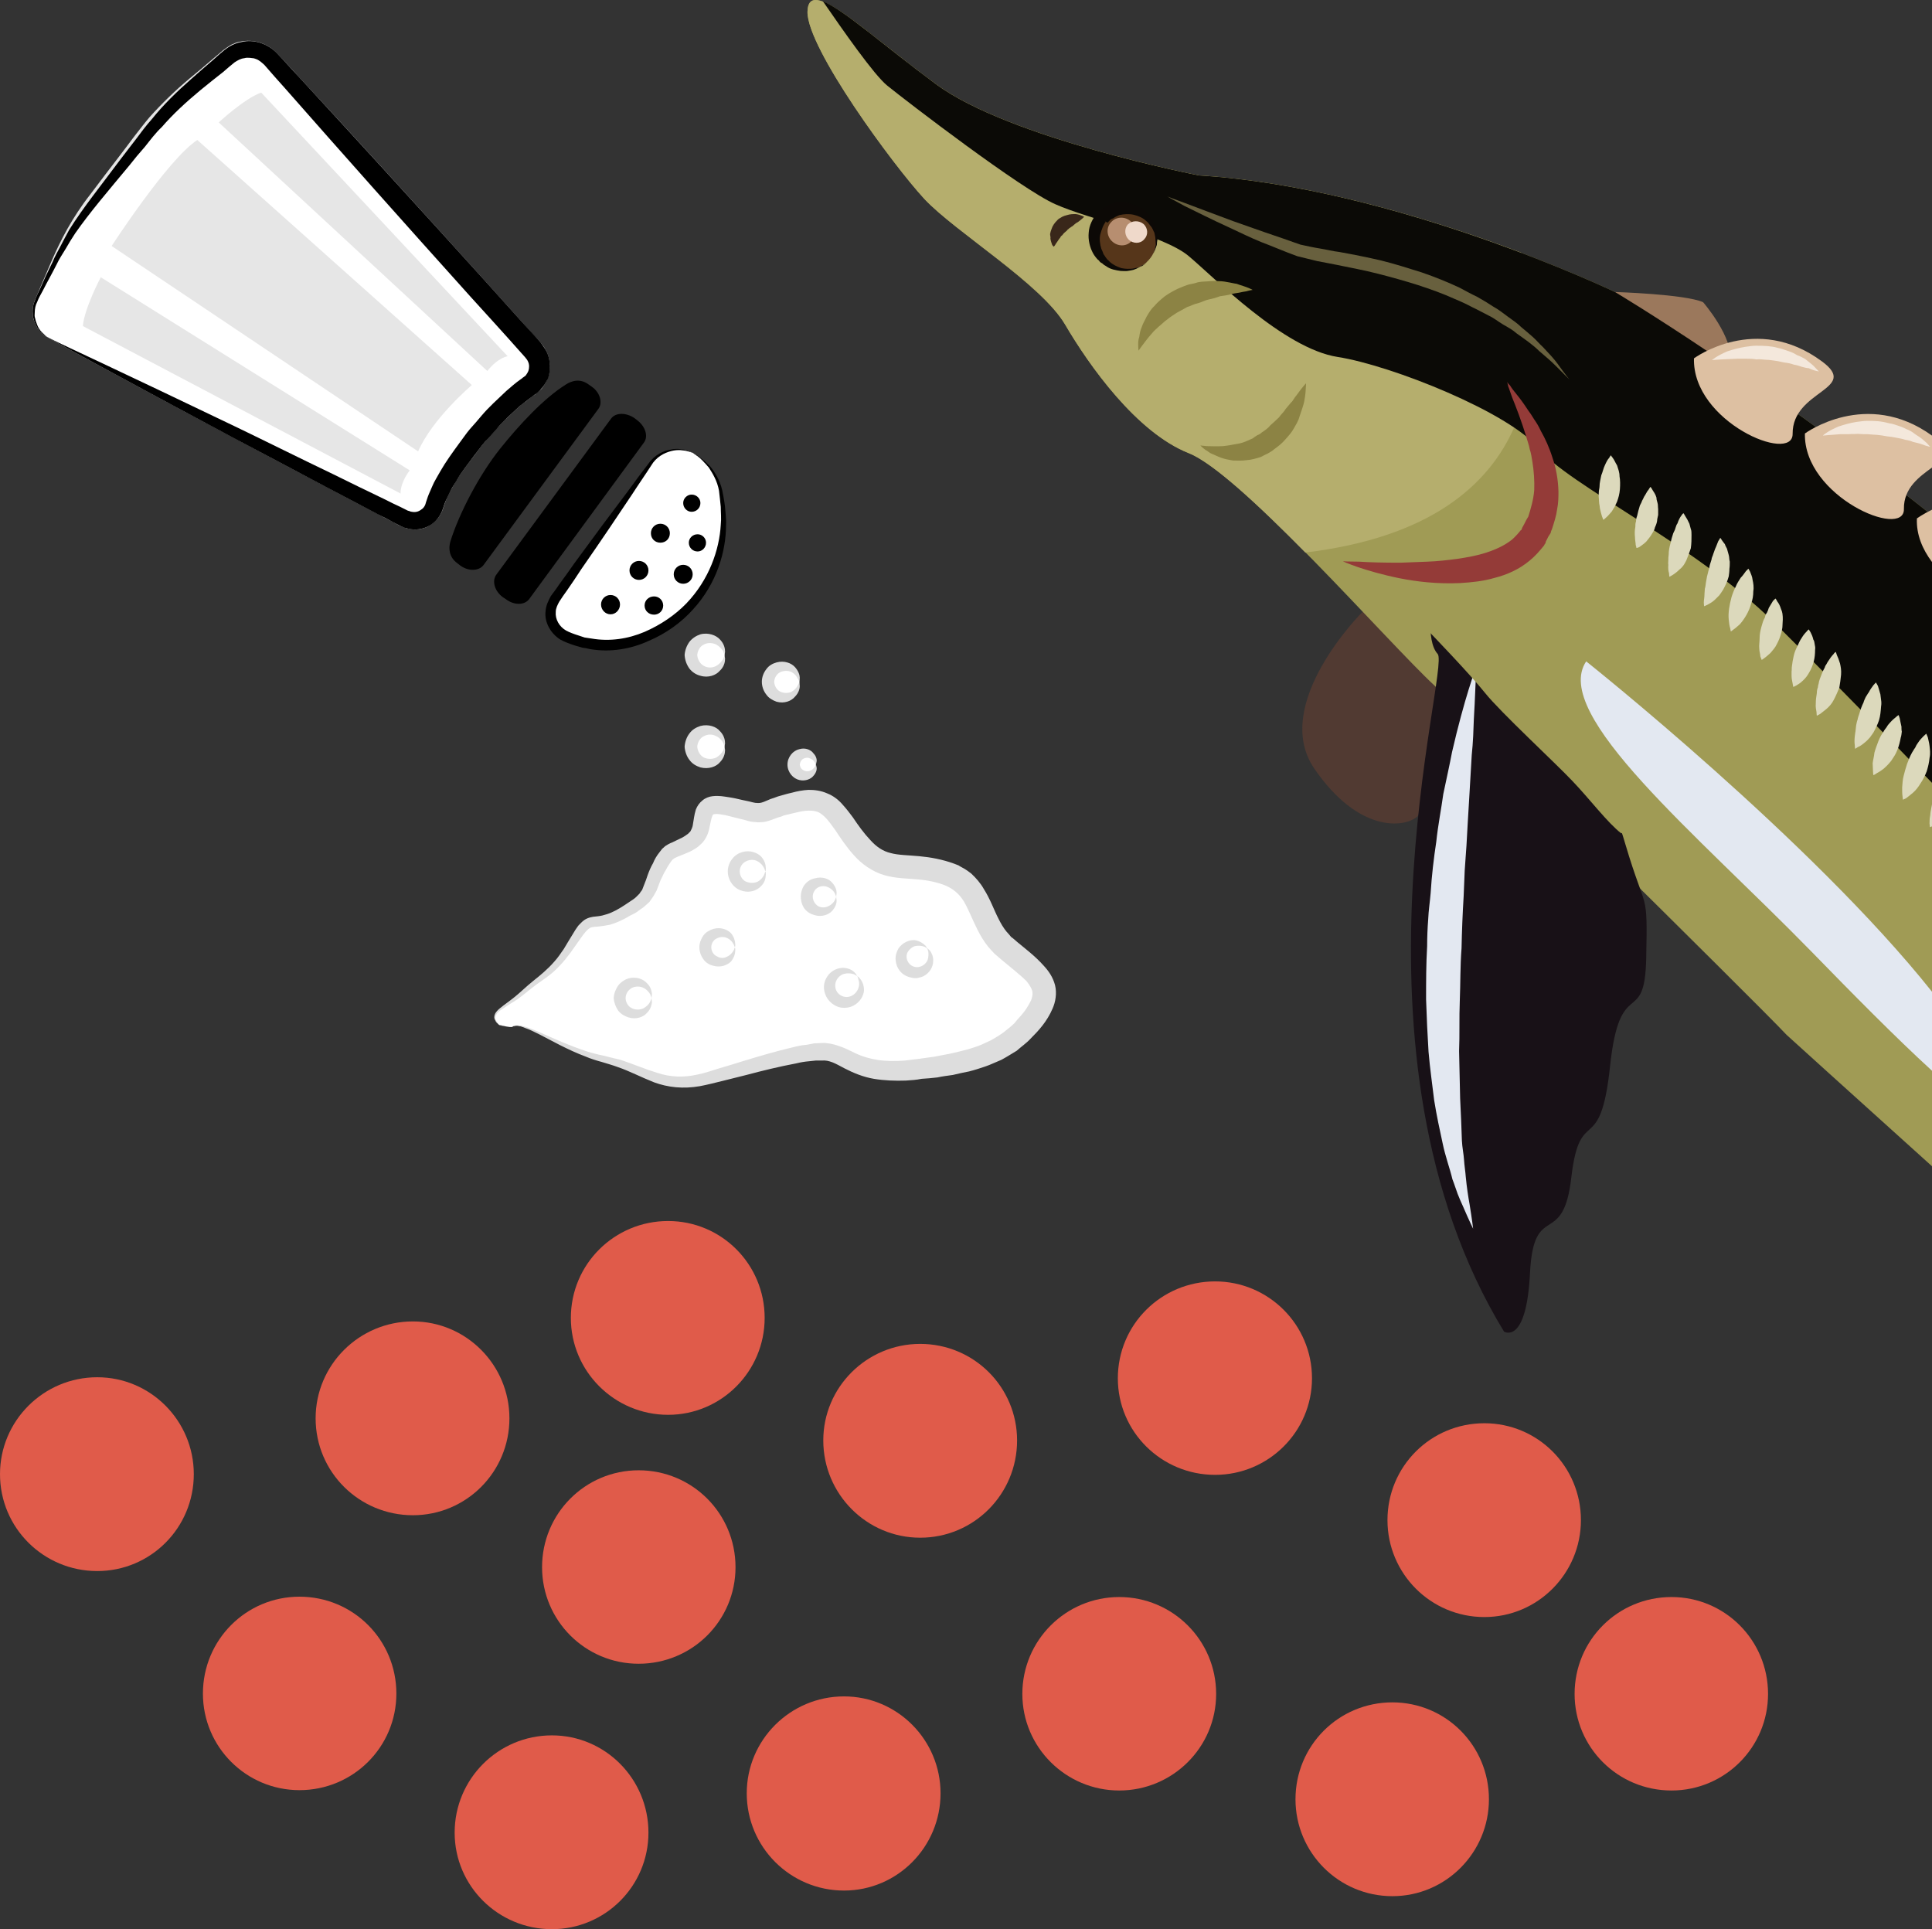<?xml version="1.0" encoding="UTF-8" standalone="no"?>
<!-- Creator: CorelDRAW Home & Student X7 -->

<svg
   xmlns:dc="http://purl.org/dc/elements/1.1/"
   xmlns:cc="http://creativecommons.org/ns#"
   xmlns:rdf="http://www.w3.org/1999/02/22-rdf-syntax-ns#"
   xmlns:svg="http://www.w3.org/2000/svg"
   xmlns="http://www.w3.org/2000/svg"
   xmlns:sodipodi="http://sodipodi.sourceforge.net/DTD/sodipodi-0.dtd"
   xmlns:inkscape="http://www.inkscape.org/namespaces/inkscape"
   xml:space="preserve"
   width="55.03mm"
   height="54.947mm"
   version="1.1"
   style="clip-rule:evenodd;fill-rule:evenodd;image-rendering:optimizeQuality;shape-rendering:geometricPrecision;text-rendering:geometricPrecision"
   viewBox="0 0 5503 5494.697"
   id="svg184"
   sodipodi:docname="3658.svg"
   inkscape:version="0.92.4 (5da689c313, 2019-01-14)"><rect x="0" y="0" width="5503" height="5494.697" fill="#333333" stroke="none"/><sodipodi:namedview
   pagecolor="#ffffff"
   bordercolor="#666666"
   borderopacity="1"
   objecttolerance="10"
   gridtolerance="10"
   guidetolerance="10"
   inkscape:pageopacity="0"
   inkscape:pageshadow="2"
   inkscape:window-width="640"
   inkscape:window-height="480"
   id="namedview186"
   showgrid="false"
   inkscape:zoom="0.2102413"
   inkscape:cx="102.61417"
   inkscape:cy="91.691337"
   inkscape:window-x="0"
   inkscape:window-y="0"
   inkscape:window-maximized="0"
   inkscape:current-layer="svg184" />
 <defs
   id="defs4">
  <style
   type="text/css"
   id="style2">
   <![CDATA[
    .fil3 {fill:black;fill-rule:nonzero}
    .fil9 {fill:#0B0A06;fill-rule:nonzero}
    .fil19 {fill:#0C0906;fill-rule:nonzero}
    .fil11 {fill:#181117;fill-rule:nonzero}
    .fil14 {fill:#39271A;fill-rule:nonzero}
    .fil5 {fill:#513A32;fill-rule:nonzero}
    .fil18 {fill:#56361A;fill-rule:nonzero}
    .fil17 {fill:#68603E;fill-rule:nonzero}
    .fil10 {fill:#8C8344;fill-rule:nonzero}
    .fil12 {fill:#943B38;fill-rule:nonzero}
    .fil8 {fill:#9B785C;fill-rule:nonzero}
    .fil6 {fill:#A09B55;fill-rule:nonzero}
    .fil7 {fill:#B5AE6D;fill-rule:nonzero}
    .fil21 {fill:#B78E70;fill-rule:nonzero}
    .fil16 {fill:#DCD9BC;fill-rule:nonzero}
    .fil15 {fill:#DDC0A2;fill-rule:nonzero}
    .fil2 {fill:#DDDDDD;fill-rule:nonzero}
    .fil0 {fill:#E05B4A;fill-rule:nonzero}
    .fil13 {fill:#E3E8F1;fill-rule:nonzero}
    .fil4 {fill:#E6E6E6;fill-rule:nonzero}
    .fil22 {fill:#EFD9CA;fill-rule:nonzero}
    .fil20 {fill:#F4E8DC;fill-rule:nonzero}
    .fil1 {fill:white;fill-rule:nonzero}
   ]]>
  </style>
 </defs>
 <g
   id="Vrstva_x0020_1"
   transform="translate(-7785,-11781.303)">
  <path
   class="fil0"
   d="m 8914,16605 c 0,152 -123,275 -276,275 -152,0 -275,-123 -275,-275 0,-153 123,-276 275,-276 153,0 276,123 276,276 z"
   id="path7"
   inkscape:connector-curvature="0"
   style="fill:#e05b4a;fill-rule:nonzero" />
  <path
   class="fil0"
   d="m 9632,17001 c 0,152 -123,275 -275,275 -153,0 -277,-123 -277,-275 0,-153 124,-277 277,-277 152,0 275,124 275,277 z"
   id="path9"
   inkscape:connector-curvature="0"
   style="fill:#e05b4a;fill-rule:nonzero" />
  <path
   class="fil0"
   d="m 9880,16245 c 0,152 -123,275 -276,275 -152,0 -275,-123 -275,-275 0,-153 123,-276 275,-276 153,0 276,123 276,276 z"
   id="path11"
   inkscape:connector-curvature="0"
   style="fill:#e05b4a;fill-rule:nonzero" />
  <path
   class="fil0"
   d="m 10464,16889 c 0,153 -123,277 -275,277 -153,0 -277,-124 -277,-277 0,-152 124,-276 277,-276 152,0 275,124 275,276 z"
   id="path13"
   inkscape:connector-curvature="0"
   style="fill:#e05b4a;fill-rule:nonzero" />
  <path
   class="fil0"
   d="m 10682,15884 c 0,153 -123,277 -276,277 -152,0 -276,-124 -276,-277 0,-152 124,-275 276,-275 153,0 276,123 276,275 z"
   id="path15"
   inkscape:connector-curvature="0"
   style="fill:#e05b4a;fill-rule:nonzero" />
  <path
   class="fil0"
   d="m 9963,15535 c 0,152 -123,276 -275,276 -153,0 -277,-124 -277,-276 0,-153 124,-276 277,-276 152,0 275,123 275,276 z"
   id="path17"
   inkscape:connector-curvature="0"
   style="fill:#e05b4a;fill-rule:nonzero" />
  <path
   class="fil0"
   d="m 9236,15821 c 0,153 -123,276 -275,276 -153,0 -277,-123 -277,-276 0,-152 124,-276 277,-276 152,0 275,124 275,276 z"
   id="path19"
   inkscape:connector-curvature="0"
   style="fill:#e05b4a;fill-rule:nonzero" />
  <path
   class="fil0"
   d="m 8337,15980 c 0,153 -123,276 -275,276 -153,0 -277,-123 -277,-276 0,-152 124,-276 277,-276 152,0 275,124 275,276 z"
   id="path21"
   inkscape:connector-curvature="0"
   style="fill:#e05b4a;fill-rule:nonzero" />
  <path
   class="fil0"
   d="m 11249,16606 c 0,152 -124,275 -276,275 -152,0 -276,-123 -276,-275 0,-153 124,-276 276,-276 152,0 276,123 276,276 z"
   id="path23"
   inkscape:connector-curvature="0"
   style="fill:#e05b4a;fill-rule:nonzero" />
  <path
   class="fil0"
   d="m 12026,16906 c 0,152 -123,276 -275,276 -153,0 -276,-124 -276,-276 0,-153 123,-276 276,-276 152,0 275,123 275,276 z"
   id="path25"
   inkscape:connector-curvature="0"
   style="fill:#e05b4a;fill-rule:nonzero" />
  <path
   class="fil0"
   d="m 11522,15707 c 0,152 -124,275 -276,275 -153,0 -277,-123 -277,-275 0,-153 124,-276 277,-276 152,0 276,123 276,276 z"
   id="path27"
   inkscape:connector-curvature="0"
   style="fill:#e05b4a;fill-rule:nonzero" />
  <path
   class="fil0"
   d="m 12288,16111 c 0,152 -123,276 -275,276 -153,0 -276,-124 -276,-276 0,-153 123,-276 276,-276 152,0 275,123 275,276 z"
   id="path29"
   inkscape:connector-curvature="0"
   style="fill:#e05b4a;fill-rule:nonzero" />
  <path
   class="fil0"
   d="m 12821,16606 c 0,152 -123,275 -275,275 -153,0 -276,-123 -276,-275 0,-153 123,-276 276,-276 152,0 275,123 275,276 z"
   id="path31"
   inkscape:connector-curvature="0"
   style="fill:#e05b4a;fill-rule:nonzero" />
  <g
   id="_854817072">
   <path
   class="fil1"
   d="m 9244,14706 c 30,-22 135,62 261,92 127,31 164,91 296,54 133,-36 266,-79 332,-75 66,3 91,69 253,52 162,-19 258,-43 337,-139 77,-96 21,-132 -68,-205 -89,-71 -65,-180 -173,-216 -108,-36 -168,6 -240,-72 -73,-78 -79,-156 -187,-132 -108,24 -78,42 -150,24 -72,-18 -102,-24 -114,6 -12,30 0,66 -48,90 -48,24 -54,12 -84,72 -31,60 -12,78 -102,126 -91,48 -85,-11 -139,79 -54,90 -87,96 -141,144 -54,48 -107,58 -71,94 0,0 33,9 38,6 z"
   id="path33"
   inkscape:connector-curvature="0"
   style="fill:#ffffff;fill-rule:nonzero" />
   <path
   class="fil2"
   d="m 9244,14706 c -1,-1 -1,0 -6,0 -5,0 -13,-1 -28,-4 -1,-1 -3,-1 -4,-2 -1,-1 -2,-2 -3,-3 -3,-2 -6,-6 -8,-11 -3,-4 -3,-10 0,-17 3,-6 8,-11 14,-16 12,-10 27,-20 43,-33 15,-12 32,-29 52,-45 20,-16 41,-33 60,-55 10,-11 18,-23 27,-36 8,-14 17,-28 26,-43 4,-7 9,-15 15,-23 7,-7 14,-16 26,-21 12,-5 22,-5 30,-6 9,-1 17,-3 26,-6 16,-5 32,-14 49,-25 l 12,-8 12,-8 c 8,-5 14,-12 20,-18 2,-4 5,-7 7,-10 l 5,-13 c 4,-10 8,-20 11,-30 4,-11 9,-23 15,-33 4,-10 10,-21 19,-32 l 7,-9 9,-8 c 6,-4 13,-8 19,-10 12,-6 21,-10 31,-15 5,-3 8,-5 12,-8 4,-2 5,-5 9,-8 3,-6 7,-12 8,-23 2,-10 3,-24 8,-40 4,-10 10,-19 19,-26 8,-7 19,-11 29,-12 19,-2 32,1 46,3 14,2 26,5 39,8 l 19,4 c 6,2 13,3 17,4 12,1 14,1 25,-3 l 19,-8 c 6,-2 13,-4 20,-7 14,-4 27,-8 41,-11 14,-4 30,-7 47,-8 17,0 35,2 53,10 18,7 33,19 44,32 11,12 20,24 29,36 16,24 32,46 50,65 17,19 36,32 58,37 21,6 51,6 82,9 32,3 65,9 98,21 l 13,5 c 3,2 8,5 12,7 8,4 16,10 24,16 14,13 27,28 36,44 19,30 29,60 42,85 7,14 14,26 23,37 4,4 9,10 13,15 6,4 10,8 17,14 24,20 51,40 76,68 13,14 26,32 32,55 6,24 1,49 -7,67 -16,37 -39,62 -63,86 -12,13 -27,23 -39,34 -15,9 -29,18 -44,26 -15,6 -31,14 -46,19 -15,5 -30,10 -46,14 -15,3 -30,6 -46,10 -15,2 -30,4 -44,7 -15,2 -30,3 -45,4 -14,3 -29,4 -45,5 -30,1 -61,0 -91,-5 -30,-5 -59,-17 -84,-30 -13,-7 -24,-13 -34,-17 -11,-4 -19,-6 -31,-5 h -17 l -19,2 c -12,1 -24,3 -36,6 -48,9 -97,21 -142,33 -23,6 -45,11 -68,17 -21,5 -43,11 -65,15 -23,4 -46,5 -68,3 -22,-2 -43,-7 -62,-14 -38,-15 -70,-32 -102,-43 -16,-6 -31,-10 -47,-15 -15,-4 -31,-9 -45,-15 -27,-10 -52,-22 -74,-33 -43,-22 -76,-41 -100,-49 -11,-5 -21,-7 -27,-6 -7,1 -9,3 -9,3 0,0 2,-3 8,-4 7,-1 17,0 30,4 24,7 58,24 103,43 22,9 47,19 75,28 14,4 28,8 44,11 15,4 32,8 49,12 33,11 68,26 104,37 36,12 74,14 114,5 20,-4 41,-11 63,-18 21,-6 44,-13 66,-20 46,-14 93,-28 144,-40 12,-3 25,-6 39,-7 l 21,-4 22,-1 c 14,-1 33,3 47,8 15,5 28,11 40,17 23,12 46,19 71,23 25,4 51,4 78,2 13,-2 27,-3 41,-5 14,-2 29,-4 43,-6 14,-3 28,-5 42,-8 14,-3 28,-6 42,-10 14,-3 27,-8 40,-12 13,-5 25,-11 38,-17 12,-7 24,-14 35,-22 11,-9 22,-17 32,-27 8,-11 19,-21 27,-32 9,-12 15,-23 20,-33 4,-11 5,-19 3,-27 -2,-7 -8,-17 -16,-27 -19,-19 -45,-39 -70,-60 -6,-5 -14,-12 -21,-18 -7,-7 -13,-14 -19,-21 -12,-15 -22,-32 -30,-48 -15,-30 -26,-59 -39,-81 -14,-22 -30,-35 -53,-45 -23,-9 -51,-15 -79,-17 -28,-3 -59,-2 -94,-12 -35,-10 -66,-33 -87,-57 -21,-23 -38,-49 -54,-73 -8,-11 -16,-22 -23,-30 -8,-9 -16,-15 -23,-19 -16,-7 -38,-6 -62,0 -13,3 -26,6 -38,9 -5,3 -11,4 -17,6 l -19,7 -6,2 -7,2 c -4,1 -9,2 -14,2 -5,0 -10,1 -14,0 l -12,-1 c -8,-1 -14,-3 -21,-5 l -20,-5 c -12,-3 -24,-6 -36,-9 -11,-2 -23,-4 -30,-3 -3,0 -6,1 -7,5 -3,7 -5,18 -8,32 -2,13 -8,30 -19,43 -6,6 -12,12 -18,16 -6,4 -13,8 -19,11 -11,5 -24,10 -34,14 -9,4 -14,6 -19,13 -5,7 -11,16 -16,26 -6,9 -9,18 -14,27 -4,10 -8,21 -12,31 l -9,16 -11,16 c -9,8 -18,17 -27,22 -5,4 -9,7 -14,10 l -14,7 c -18,11 -37,20 -57,26 -11,2 -21,4 -31,5 -11,1 -19,1 -24,3 -10,4 -21,19 -30,32 -10,14 -20,28 -29,41 -10,13 -20,26 -31,37 -21,23 -45,38 -66,53 -20,15 -37,30 -54,42 -18,11 -33,21 -45,29 -13,8 -20,20 -16,29 2,4 5,7 7,10 1,1 2,3 2,4 1,0 3,0 4,1 15,4 23,5 28,5 5,0 5,-1 6,0 z"
   id="path35"
   inkscape:connector-curvature="0"
   style="fill:#dddddd;fill-rule:nonzero" />
   <path
   class="fil1"
   d="m 9849,13647 c 0,27 -22,48 -48,48 -26,0 -48,-21 -48,-48 0,-26 22,-47 48,-47 26,0 48,21 48,47 z"
   id="path37"
   inkscape:connector-curvature="0"
   style="fill:#ffffff;fill-rule:nonzero" />
   <path
   class="fil2"
   d="m 9849,13647 c 0,0 -1,-1 -1,-2 -1,-3 -2,-5 -3,-9 -4,-6 -11,-14 -20,-19 -11,-5 -24,-6 -35,0 -11,5 -18,17 -19,30 1,13 8,25 19,31 11,6 24,6 35,0 9,-5 16,-13 20,-20 1,-3 2,-6 3,-7 0,-3 1,-4 1,-4 0,0 0,1 0,4 0,2 2,5 1,9 0,8 -3,21 -15,32 -10,12 -32,21 -55,14 -12,-3 -23,-10 -31,-20 -8,-11 -13,-24 -14,-39 1,-14 6,-27 14,-38 8,-10 19,-17 31,-21 23,-6 45,3 55,14 12,12 15,25 15,33 1,4 -1,7 -1,10 0,1 0,2 0,2 z"
   id="path39"
   inkscape:connector-curvature="0"
   style="fill:#dddddd;fill-rule:nonzero" />
   <path
   class="fil1"
   d="m 10062,13723 c 0,25 -20,45 -45,45 -24,0 -44,-20 -44,-45 0,-24 20,-44 44,-44 25,0 45,20 45,44 z"
   id="path41"
   inkscape:connector-curvature="0"
   style="fill:#ffffff;fill-rule:nonzero" />
   <path
   class="fil2"
   d="m 10062,13723 c 0,0 -1,0 -1,-2 -1,-2 -2,-5 -4,-7 -3,-7 -9,-14 -18,-19 -10,-4 -22,-4 -32,1 -10,5 -16,16 -17,27 1,12 7,23 17,28 10,5 22,5 32,1 9,-5 15,-12 18,-18 2,-3 3,-6 4,-8 0,-1 1,-3 1,-3 0,0 0,2 0,4 0,1 1,5 1,8 0,8 -3,20 -14,31 -10,12 -30,20 -52,14 -11,-4 -22,-10 -29,-20 -8,-10 -13,-23 -13,-37 0,-13 5,-26 13,-36 7,-10 18,-16 29,-19 22,-6 42,2 52,13 11,12 14,24 14,31 0,4 -1,7 -1,9 0,2 0,2 0,2 z"
   id="path43"
   inkscape:connector-curvature="0"
   style="fill:#dddddd;fill-rule:nonzero" />
   <path
   class="fil1"
   d="m 9965,14263 c 0,25 -20,45 -45,45 -25,0 -45,-20 -45,-45 0,-25 20,-45 45,-45 25,0 45,20 45,45 z"
   id="path45"
   inkscape:connector-curvature="0"
   style="fill:#ffffff;fill-rule:nonzero" />
   <path
   class="fil2"
   d="m 9965,14263 c 0,0 0,-1 -1,-2 -1,-3 -1,-5 -3,-8 -3,-6 -9,-14 -19,-19 -9,-5 -22,-5 -33,1 -10,5 -17,16 -17,28 0,12 7,24 17,29 11,5 24,5 33,1 10,-5 16,-13 19,-19 2,-4 2,-6 3,-8 1,-2 1,-3 1,-3 0,0 1,1 1,3 0,2 1,5 0,9 0,8 -3,20 -13,30 -11,12 -31,20 -53,14 -11,-3 -21,-9 -29,-19 -8,-10 -13,-23 -13,-37 0,-13 5,-26 13,-36 8,-10 18,-16 29,-19 22,-6 42,2 53,13 10,11 13,23 13,30 1,4 0,7 0,10 0,1 -1,2 -1,2 z"
   id="path47"
   inkscape:connector-curvature="0"
   style="fill:#dddddd;fill-rule:nonzero" />
   <path
   class="fil1"
   d="m 10167,14335 c 0,23 -19,42 -43,42 -23,0 -42,-19 -42,-42 0,-23 19,-41 42,-41 24,0 43,18 43,41 z"
   id="path49"
   inkscape:connector-curvature="0"
   style="fill:#ffffff;fill-rule:nonzero" />
   <path
   class="fil2"
   d="m 10167,14335 c 0,0 -1,0 -1,-2 -1,-2 -2,-4 -3,-7 -3,-6 -9,-13 -18,-17 -9,-5 -21,-5 -30,0 -9,5 -15,15 -15,26 0,11 6,21 15,27 9,5 21,5 30,0 9,-4 15,-11 18,-17 1,-3 2,-5 3,-7 0,-2 1,-3 1,-3 0,0 0,1 0,3 0,2 1,5 1,9 0,7 -3,18 -13,29 -9,10 -29,18 -49,12 -11,-3 -21,-8 -29,-18 -7,-9 -11,-22 -11,-35 0,-12 4,-25 11,-34 8,-10 18,-16 29,-18 20,-6 40,1 49,12 10,11 13,22 13,29 0,4 -1,7 -1,8 0,3 0,3 0,3 z"
   id="path51"
   inkscape:connector-curvature="0"
   style="fill:#dddddd;fill-rule:nonzero" />
   <path
   class="fil1"
   d="m 9849,13908 c 0,26 -22,48 -48,48 -26,0 -48,-22 -48,-48 0,-26 22,-48 48,-48 26,0 48,22 48,48 z"
   id="path53"
   inkscape:connector-curvature="0"
   style="fill:#ffffff;fill-rule:nonzero" />
   <path
   class="fil2"
   d="m 9849,13908 c 0,0 -1,-1 -1,-3 -1,-2 -2,-5 -3,-8 -4,-7 -11,-15 -20,-19 -11,-6 -24,-6 -35,0 -11,5 -18,17 -19,30 1,13 8,25 19,31 11,5 24,5 35,0 9,-5 16,-13 20,-20 1,-3 2,-6 3,-8 0,-2 1,-3 1,-3 0,0 0,1 0,3 0,2 2,5 1,9 0,8 -3,21 -15,33 -10,12 -32,20 -55,14 -12,-4 -23,-10 -31,-21 -8,-10 -13,-24 -14,-38 1,-14 6,-28 14,-38 8,-11 19,-17 31,-21 23,-6 45,2 55,14 12,12 15,25 15,33 1,4 -1,7 -1,9 0,2 0,3 0,3 z"
   id="path55"
   inkscape:connector-curvature="0"
   style="fill:#dddddd;fill-rule:nonzero" />
   <path
   class="fil1"
   d="m 10109,13959 c 0,17 -14,31 -32,31 -17,0 -31,-14 -31,-31 0,-18 14,-32 31,-32 18,0 32,14 32,32 z"
   id="path57"
   inkscape:connector-curvature="0"
   style="fill:#ffffff;fill-rule:nonzero" />
   <path
   class="fil2"
   d="m 10109,13959 c 0,1 -4,-14 -18,-18 -6,-3 -14,-1 -19,2 -6,4 -8,10 -9,16 1,6 3,12 9,15 5,4 13,5 19,3 14,-4 18,-19 18,-18 0,0 1,2 2,8 1,6 -1,15 -9,24 -7,9 -23,16 -40,12 -18,-4 -34,-22 -34,-44 0,-22 16,-40 34,-44 17,-5 33,2 40,12 8,8 10,18 9,23 -1,6 -2,9 -2,9 z"
   id="path59"
   inkscape:connector-curvature="0"
   style="fill:#dddddd;fill-rule:nonzero" />
   <path
   class="fil1"
   d="m 9641,14624 c 0,25 -21,45 -46,45 -24,0 -44,-20 -44,-45 0,-25 20,-45 44,-45 25,0 46,20 46,45 z"
   id="path61"
   inkscape:connector-curvature="0"
   style="fill:#ffffff;fill-rule:nonzero" />
   <path
   class="fil2"
   d="m 9641,14624 c 0,0 -1,-1 -1,-3 -1,-2 -2,-4 -3,-8 -3,-5 -10,-14 -19,-18 -10,-5 -23,-5 -33,0 -11,6 -18,17 -18,29 0,12 7,24 18,29 10,5 23,5 33,0 9,-5 16,-12 19,-19 1,-3 2,-5 3,-7 0,-2 1,-3 1,-3 0,0 0,1 0,3 0,2 1,5 1,9 -1,7 -3,19 -14,30 -10,12 -31,20 -53,13 -10,-3 -21,-9 -29,-19 -7,-10 -12,-23 -13,-36 1,-14 6,-26 13,-36 8,-10 19,-17 29,-20 22,-6 43,2 53,14 11,10 13,23 14,30 0,4 -1,7 -1,9 0,2 0,3 0,3 z"
   id="path63"
   inkscape:connector-curvature="0"
   style="fill:#dddddd;fill-rule:nonzero" />
   <path
   class="fil1"
   d="m 9878,14479 c 0,24 -19,43 -42,43 -23,0 -42,-19 -42,-43 0,-23 19,-41 42,-41 23,0 42,18 42,41 z"
   id="path65"
   inkscape:connector-curvature="0"
   style="fill:#ffffff;fill-rule:nonzero" />
   <path
   class="fil2"
   d="m 9878,14479 c 0,0 0,0 -1,-2 -1,-2 -1,-4 -3,-7 -3,-6 -9,-13 -18,-17 -9,-4 -20,-4 -29,1 -10,4 -16,15 -16,25 0,11 6,22 16,26 9,6 20,6 29,1 9,-4 15,-11 18,-17 2,-2 2,-5 3,-7 1,-1 1,-3 1,-3 0,0 0,2 1,3 0,2 1,5 0,9 0,7 -3,18 -12,29 -10,10 -29,18 -50,12 -10,-2 -21,-8 -28,-18 -7,-9 -12,-22 -12,-35 0,-12 5,-24 12,-34 7,-9 18,-15 28,-18 21,-6 40,2 50,12 9,11 12,23 12,30 1,3 0,6 0,8 -1,2 -1,2 -1,2 z"
   id="path67"
   inkscape:connector-curvature="0"
   style="fill:#dddddd;fill-rule:nonzero" />
   <path
   class="fil1"
   d="m 10227,14561 c 16,19 15,48 -4,64 -19,17 -47,15 -64,-4 -16,-18 -15,-47 4,-64 19,-16 47,-14 64,4 z"
   id="path69"
   inkscape:connector-curvature="0"
   style="fill:#ffffff;fill-rule:nonzero" />
   <path
   class="fil2"
   d="m 10227,14561 c 0,0 -1,0 -3,-1 -2,-1 -4,-3 -7,-4 -7,-2 -16,-4 -27,-1 -10,2 -20,11 -24,22 -4,11 -2,24 6,33 8,9 21,13 32,10 12,-3 21,-12 25,-22 4,-9 4,-20 1,-26 0,-4 -2,-6 -2,-8 -1,-2 -1,-3 -1,-3 0,0 1,1 2,2 1,1 4,3 6,6 5,6 11,17 11,33 -1,15 -11,34 -31,44 -10,5 -22,7 -35,5 -12,-2 -24,-9 -33,-19 -9,-10 -14,-23 -15,-35 -1,-13 3,-25 9,-34 12,-19 33,-26 48,-25 15,1 26,8 31,14 3,3 4,5 5,7 1,2 2,2 2,2 z"
   id="path71"
   inkscape:connector-curvature="0"
   style="fill:#dddddd;fill-rule:nonzero" />
   <path
   class="fil1"
   d="m 10425,14482 c 16,17 14,44 -3,59 -18,16 -44,14 -60,-4 -15,-17 -13,-43 4,-59 17,-15 44,-14 59,4 z"
   id="path73"
   inkscape:connector-curvature="0"
   style="fill:#ffffff;fill-rule:nonzero" />
   <path
   class="fil2"
   d="m 10425,14482 c 0,0 -1,-1 -2,-1 -2,-2 -4,-3 -7,-4 -6,-2 -15,-3 -25,-1 -9,3 -18,11 -22,20 -4,10 -1,22 6,30 7,8 19,12 29,9 10,-2 19,-10 23,-19 3,-9 3,-18 2,-25 -1,-3 -2,-5 -2,-7 -2,-1 -2,-2 -2,-2 0,0 1,0 3,1 1,2 3,3 6,6 4,6 10,16 9,30 0,15 -9,33 -28,43 -10,4 -21,7 -33,4 -12,-2 -24,-8 -32,-17 -9,-10 -13,-22 -14,-34 -1,-12 3,-23 8,-32 12,-18 32,-25 46,-24 14,2 24,9 29,14 3,2 4,5 5,6 1,2 1,3 1,3 z"
   id="path75"
   inkscape:connector-curvature="0"
   style="fill:#dddddd;fill-rule:nonzero" />
   <path
   class="fil1"
   d="m 9758,13071 c -40,-20 -94,-7 -119,29 l -272,386 c -26,36 -15,83 24,105 0,0 87,49 196,17 158,-45 293,-205 251,-428 -15,-76 -80,-109 -80,-109 z"
   id="path77"
   inkscape:connector-curvature="0"
   style="fill:#ffffff;fill-rule:nonzero" />
   <path
   class="fil3"
   d="m 9758,13071 c 0,0 5,2 14,8 9,6 21,16 36,31 13,16 27,38 34,67 3,15 6,30 8,47 1,16 4,34 3,53 0,74 -26,166 -94,240 -33,37 -77,69 -127,90 -50,23 -109,33 -167,23 -7,-2 -14,-3 -21,-4 l -21,-6 c -15,-5 -27,-9 -42,-17 -27,-17 -46,-49 -42,-81 1,-16 8,-30 15,-43 8,-11 16,-21 23,-32 15,-20 29,-40 43,-60 57,-78 109,-148 153,-206 21,-29 41,-56 59,-79 17,-25 43,-37 63,-40 21,-5 37,0 47,2 11,5 16,7 16,7 0,0 -6,-2 -16,-5 -10,-2 -26,-5 -45,0 -20,5 -43,17 -57,41 -16,25 -35,52 -55,83 -40,60 -89,133 -144,212 -13,20 -27,41 -41,61 -8,11 -15,21 -22,32 -5,9 -10,19 -10,29 -2,21 10,42 29,53 9,5 22,10 35,14 l 18,6 c 7,1 13,2 20,3 52,9 104,1 151,-19 46,-20 87,-48 119,-81 65,-68 94,-153 98,-224 2,-18 0,-35 0,-51 -2,-16 -3,-32 -5,-46 -5,-28 -18,-49 -29,-66 -13,-15 -24,-27 -33,-33 -9,-6 -13,-9 -13,-9 z"
   id="path79"
   inkscape:connector-curvature="0"
   style="fill:#000000;fill-rule:nonzero" />
   <path
   class="fil3"
   d="m 9601,12979 c 23,18 31,46 18,63 l -327,446 c -13,17 -42,18 -66,0 l -9,-6 c -23,-17 -31,-45 -19,-63 l 328,-446 c 13,-17 42,-17 66,-1 z"
   id="path81"
   inkscape:connector-curvature="0"
   style="fill:#000000;fill-rule:nonzero" />
   <path
   class="fil3"
   d="m 9471,12883 c 23,16 31,45 19,62 l -328,446 c -13,17 -43,18 -66,1 l -9,-7 c -23,-17 -25,-42 -19,-62 25,-80 82,-189 141,-263 56,-70 125,-144 187,-183 18,-12 42,-18 65,-1 z"
   id="path83"
   inkscape:connector-curvature="0"
   style="fill:#000000;fill-rule:nonzero" />
   <path
   class="fil3"
   d="m 9780,13214 c 0,14 -11,25 -25,25 -13,0 -24,-11 -24,-25 0,-13 11,-24 24,-24 14,0 25,11 25,24 z"
   id="path85"
   inkscape:connector-curvature="0"
   style="fill:#000000;fill-rule:nonzero" />
   <path
   class="fil3"
   d="m 9796,13327 c 0,14 -11,25 -24,25 -14,0 -25,-11 -25,-25 0,-13 11,-24 25,-24 13,0 24,11 24,24 z"
   id="path87"
   inkscape:connector-curvature="0"
   style="fill:#000000;fill-rule:nonzero" />
   <path
   class="fil3"
   d="m 9758,13417 c 0,15 -12,27 -27,27 -15,0 -27,-12 -27,-27 0,-15 12,-27 27,-27 15,0 27,12 27,27 z"
   id="path89"
   inkscape:connector-curvature="0"
   style="fill:#000000;fill-rule:nonzero" />
   <path
   class="fil3"
   d="m 9693,13300 c 0,16 -12,27 -27,27 -15,0 -27,-11 -27,-27 0,-15 12,-27 27,-27 15,0 27,12 27,27 z"
   id="path91"
   inkscape:connector-curvature="0"
   style="fill:#000000;fill-rule:nonzero" />
   <path
   class="fil3"
   d="m 9674,13506 c 0,15 -12,26 -26,26 -15,0 -27,-11 -27,-26 0,-15 12,-26 27,-26 14,0 26,11 26,26 z"
   id="path93"
   inkscape:connector-curvature="0"
   style="fill:#000000;fill-rule:nonzero" />
   <path
   class="fil3"
   d="m 9551,13503 c 0,15 -12,28 -27,28 -15,0 -27,-13 -27,-28 0,-15 12,-27 27,-27 15,0 27,12 27,27 z"
   id="path95"
   inkscape:connector-curvature="0"
   style="fill:#000000;fill-rule:nonzero" />
   <path
   class="fil3"
   d="m 9632,13406 c 0,15 -12,27 -27,27 -15,0 -27,-12 -27,-27 0,-15 12,-27 27,-27 15,0 27,12 27,27 z"
   id="path97"
   inkscape:connector-curvature="0"
   style="fill:#000000;fill-rule:nonzero" />
   <path
   class="fil1"
   d="m 7925,12744 c -39,-20 -56,-69 -36,-109 l 57,-125 c 20,-40 55,-104 83,-139 l 179,-225 c 27,-35 81,-85 115,-113 l 114,-93 c 35,-29 88,-25 118,8 l 748,830 c 30,33 24,80 -13,105 0,0 -69,44 -151,145 -100,123 -114,186 -114,186 -10,44 -52,63 -91,43 z"
   id="path99"
   inkscape:connector-curvature="0"
   style="fill:#ffffff;fill-rule:nonzero" />
   <path
   class="fil4"
   d="m 7925,12745 c 0,0 207,96 538,256 83,40 174,84 271,131 49,24 100,48 151,74 13,6 26,12 39,19 l 20,9 c 3,2 5,2 7,3 2,1 5,2 7,2 10,2 18,0 25,-5 7,-4 13,-11 15,-22 10,-32 25,-62 41,-89 16,-29 36,-54 55,-81 10,-13 19,-26 30,-39 11,-12 22,-25 33,-38 10,-12 21,-25 34,-36 13,-12 25,-24 38,-36 l 20,-16 c 6,-6 13,-12 21,-17 l 3,-2 c 1,-1 1,-1 1,-1 l 4,-3 c 2,-2 4,-3 5,-5 3,-4 5,-8 7,-12 3,-9 2,-19 -2,-27 -1,-2 -2,-5 -4,-7 -1,-2 -2,-4 -5,-7 l -17,-19 c -46,-50 -92,-102 -140,-154 -188,-208 -366,-408 -526,-591 -21,-23 -40,-45 -60,-67 -14,-16 -36,-24 -57,-19 -5,0 -10,2 -15,5 -3,0 -4,2 -7,3 -2,2 -4,2 -7,5 -11,9 -22,17 -33,26 -22,17 -43,34 -64,51 -43,33 -81,67 -115,103 -16,17 -32,36 -47,55 -16,19 -30,37 -45,54 -30,36 -58,70 -84,102 -27,31 -49,61 -68,93 -39,61 -64,119 -87,165 -12,23 -23,43 -23,62 0,5 -1,10 0,14 1,4 2,8 3,12 3,8 5,15 9,21 2,2 3,5 5,7 2,3 4,5 6,6 2,2 4,4 5,5 2,2 3,3 5,4 5,4 8,6 8,6 0,0 -3,-2 -9,-6 -1,-1 -3,-2 -5,-3 -2,-1 -3,-3 -5,-5 -2,-1 -4,-3 -6,-6 -2,-2 -4,-4 -6,-7 -5,-5 -7,-13 -11,-20 -1,-4 -3,-9 -4,-13 -1,-5 0,-10 -1,-15 0,-10 1,-21 6,-33 4,-10 9,-21 14,-33 21,-47 43,-107 79,-171 18,-32 40,-66 66,-99 25,-33 51,-68 79,-104 14,-18 28,-37 43,-57 15,-19 29,-38 46,-58 35,-39 73,-76 115,-111 21,-17 42,-35 63,-53 11,-9 21,-18 32,-27 7,-5 15,-11 22,-15 9,-4 17,-8 26,-9 37,-8 76,4 103,31 21,22 41,44 62,67 165,178 345,376 533,584 47,53 94,104 139,155 l 18,19 c 2,3 7,9 10,13 3,5 6,10 9,16 9,21 11,48 3,71 -5,12 -10,22 -18,32 -4,4 -8,8 -13,11 l -6,6 -6,4 c -6,4 -12,9 -18,14 l -19,14 c -12,11 -23,22 -35,33 -12,10 -22,22 -33,34 -10,12 -21,23 -31,35 -11,11 -19,25 -29,37 -18,24 -38,48 -53,74 -16,26 -29,50 -37,77 -6,20 -19,38 -38,50 -18,12 -41,15 -61,10 -5,0 -10,-2 -14,-4 -4,-2 -9,-3 -13,-5 l -19,-11 c -13,-6 -26,-13 -39,-20 -51,-27 -101,-53 -148,-78 -96,-51 -185,-98 -266,-141 -325,-173 -525,-283 -525,-283 z"
   id="path101"
   inkscape:connector-curvature="0"
   style="fill:#e6e6e6;fill-rule:nonzero" />
   <path
   class="fil3"
   d="m 7925,12745 c 0,0 207,96 538,255 83,40 173,85 271,132 48,24 98,48 150,73 13,7 26,13 39,19 l 20,10 c 3,2 5,2 8,3 2,1 5,2 7,2 9,2 18,0 25,-5 7,-4 13,-11 15,-21 1,-2 5,-16 8,-23 l 10,-23 5,-11 c 2,-4 4,-7 6,-11 l 12,-21 c 16,-28 35,-54 54,-80 10,-13 19,-27 30,-40 11,-12 22,-25 33,-38 21,-25 47,-48 71,-71 14,-12 26,-23 42,-34 2,-1 4,-3 5,-4 l 3,-2 c 2,-2 5,-3 6,-5 1,-2 3,-4 4,-6 1,-2 2,-4 3,-6 3,-9 3,-19 -1,-27 -2,-5 -5,-8 -9,-13 l -17,-19 c -45,-51 -92,-102 -139,-154 -188,-209 -366,-409 -526,-591 -21,-23 -40,-45 -60,-68 -8,-7 -15,-14 -25,-17 -3,-1 -5,-2 -8,-2 -3,0 -5,-1 -8,-1 -5,0 -10,-1 -16,1 -10,1 -19,6 -28,12 -11,9 -22,18 -32,27 -22,17 -44,35 -65,52 -41,34 -78,68 -110,105 -18,17 -33,37 -48,56 -16,18 -31,36 -45,54 -59,71 -113,134 -154,193 -10,15 -19,30 -27,44 -9,15 -18,28 -25,43 -14,28 -28,52 -40,76 -6,11 -12,21 -16,32 -5,9 -7,20 -7,29 0,5 -1,10 0,14 1,4 2,8 3,12 3,8 5,15 9,21 2,2 3,5 5,7 3,3 4,5 6,6 2,2 4,4 5,5 2,2 3,3 5,4 5,4 8,6 8,6 0,0 -3,-2 -8,-6 -2,-1 -4,-2 -6,-3 -2,-1 -3,-3 -5,-5 -2,-1 -4,-3 -6,-5 -2,-3 -4,-5 -6,-8 -5,-5 -7,-13 -11,-20 -1,-4 -2,-9 -4,-13 -1,-5 0,-10 -1,-15 0,-10 1,-21 6,-32 4,-11 9,-22 15,-34 10,-23 22,-49 36,-77 6,-15 14,-29 22,-44 8,-15 16,-31 25,-47 40,-64 92,-128 147,-202 14,-18 28,-37 43,-56 14,-19 29,-39 46,-58 32,-40 71,-78 112,-114 20,-18 41,-36 62,-54 11,-10 21,-19 32,-28 14,-11 30,-20 49,-23 35,-9 76,5 102,33 20,21 40,44 61,66 165,179 345,376 533,584 47,52 93,104 139,154 l 17,19 c 7,10 14,19 19,30 9,22 10,49 2,72 -3,5 -6,11 -9,16 -3,5 -7,10 -11,14 -3,5 -8,8 -12,12 l -7,5 -5,4 c -12,8 -24,19 -37,28 -23,22 -47,42 -67,67 -11,12 -21,24 -32,35 -10,11 -19,25 -29,37 -18,25 -38,48 -52,74 l -12,19 -5,10 -5,10 -9,19 c -3,7 -3,8 -7,20 -6,19 -19,38 -38,49 -19,11 -42,14 -61,9 -5,-1 -10,-2 -14,-4 -4,-2 -10,-4 -13,-6 l -19,-10 c -13,-7 -26,-14 -39,-20 -51,-27 -100,-53 -148,-78 -95,-51 -185,-98 -266,-141 -324,-173 -524,-283 -524,-283 z"
   id="path103"
   inkscape:connector-curvature="0"
   style="fill:#000000;fill-rule:nonzero" />
   <path
   class="fil4"
   d="m 9129,12878 c 0,0 -113,96 -153,189 l -873,-585 c 0,0 160,-247 244,-302 z"
   id="path105"
   inkscape:connector-curvature="0"
   style="fill:#e6e6e6;fill-rule:nonzero" />
   <path
   class="fil4"
   d="m 9231,12796 c 0,0 -27,3 -58,42 l -765,-708 c 0,0 73,-68 121,-85 z"
   id="path107"
   inkscape:connector-curvature="0"
   style="fill:#e6e6e6;fill-rule:nonzero" />
   <path
   class="fil4"
   d="m 8926,13187 c 0,0 -3,-27 26,-66 l -880,-550 c 0,0 -47,89 -51,139 z"
   id="path109"
   inkscape:connector-curvature="0"
   style="fill:#e6e6e6;fill-rule:nonzero" />
  </g>
  <g
   id="_632914024">
   <path
   class="fil5"
   d="m 11823,14106 c -35,33 -167,50 -294,-135 -127,-184 137,-447 137,-447 l 111,5 248,181 z"
   id="path112"
   inkscape:connector-curvature="0"
   style="fill:#513a32;fill-rule:nonzero" />
   <path
   class="fil6"
   d="m 13288,13249 c -491,-391 -903,-636 -903,-636 0,0 -620,-297 -1185,-332 0,0 -540,-105 -749,-260 -210,-154 -364,-310 -366,-206 -1,104 245,438 333,533 89,95 332,242 401,358 68,116 203,307 352,366 149,58 569,541 700,662 0,0 915,901 1003,995 0,0 183,166 414,374 z"
   id="path114"
   inkscape:connector-curvature="0"
   style="fill:#a09b55;fill-rule:nonzero" />
   <path
   class="fil7"
   d="m 12118,12501 c -233,-88 -584,-199 -918,-220 0,0 -540,-105 -749,-260 -210,-154 -364,-310 -366,-206 -1,104 245,438 333,533 89,95 333,241 401,358 68,116 203,307 352,366 70,28 200,149 332,283 707,-85 679,-591 615,-854 z"
   id="path116"
   inkscape:connector-curvature="0"
   style="fill:#b5ae6d;fill-rule:nonzero" />
   <path
   class="fil8"
   d="m 12385,12613 c 0,0 199,6 251,29 0,0 88,101 78,171 0,0 -258,-36 -329,-200 z"
   id="path118"
   inkscape:connector-curvature="0"
   style="fill:#9b785c;fill-rule:nonzero" />
   <path
   class="fil9"
   d="m 13288,13249 c -491,-391 -903,-636 -903,-636 0,0 -620,-297 -1185,-332 0,0 -540,-105 -749,-260 -144,-106 -262,-212 -322,-236 58,84 145,209 183,240 58,47 383,296 479,338 96,43 306,87 379,147 73,61 271,264 425,288 154,24 491,159 573,261 81,101 444,273 667,492 103,102 279,280 453,460 z"
   id="path120"
   inkscape:connector-curvature="0"
   style="fill:#0b0a06;fill-rule:nonzero" />
   <path
   class="fil10"
   d="m 11028,12780 c 0,0 -1,-6 -1,-18 0,-6 0,-13 3,-21 1,-9 3,-19 7,-28 3,-10 9,-19 14,-30 6,-10 12,-21 22,-30 9,-11 19,-19 30,-28 11,-8 24,-15 36,-21 13,-5 26,-12 40,-14 6,-1 13,-3 19,-5 7,-1 14,-2 21,-2 12,-1 25,-2 37,-1 11,0 22,2 32,4 5,1 10,2 15,3 4,0 8,2 11,3 9,3 16,5 21,7 11,4 18,8 18,8 0,0 -8,1 -18,4 -6,1 -13,2 -21,4 -7,1 -15,2 -25,5 -9,2 -19,4 -29,5 -10,4 -21,7 -31,9 -11,2 -21,8 -32,11 -11,2 -21,8 -31,11 -10,6 -20,11 -29,16 -10,7 -19,12 -27,19 -9,6 -16,14 -24,20 -7,7 -15,13 -20,20 -12,13 -21,26 -28,35 -6,8 -10,14 -10,14 z"
   id="path122"
   inkscape:connector-curvature="0"
   style="fill:#8c8344;fill-rule:nonzero" />
   <path
   class="fil10"
   d="m 11204,13050 c 0,0 7,1 19,2 11,0 26,1 45,0 8,-1 18,-2 27,-4 10,-2 20,-3 29,-6 10,-3 19,-8 29,-12 4,-3 8,-6 13,-9 5,-2 9,-4 13,-8 9,-6 18,-12 25,-21 8,-7 16,-14 24,-22 6,-9 14,-15 19,-24 7,-8 13,-16 19,-22 5,-8 10,-15 15,-21 4,-6 9,-12 12,-16 7,-9 12,-14 12,-14 0,0 0,6 -1,19 0,5 -1,12 -2,20 -1,8 -3,18 -6,27 -3,9 -6,19 -10,30 -3,12 -10,22 -16,33 -6,11 -15,21 -24,31 -9,11 -21,20 -32,28 -5,5 -12,8 -18,12 -7,3 -12,6 -20,10 -13,4 -26,8 -41,9 -13,2 -25,1 -38,1 -12,-2 -23,-4 -34,-8 -9,-3 -18,-8 -26,-11 -8,-3 -13,-9 -18,-11 -10,-7 -15,-13 -15,-13 z"
   id="path124"
   inkscape:connector-curvature="0"
   style="fill:#8c8344;fill-rule:nonzero" />
   <path
   class="fil11"
   d="m 11866,13492 c 0,0 -22,112 14,152 37,41 -293,1140 189,1930 0,0 64,40 74,-168 11,-208 95,-65 118,-274 25,-208 82,-50 110,-314 28,-264 99,-106 103,-308 4,-200 0,-124 -59,-323 -58,-201 -231,-533 -254,-639 z"
   id="path126"
   inkscape:connector-curvature="0"
   style="fill:#181117;fill-rule:nonzero" />
   <path
   class="fil12"
   d="m 11610,13380 c 0,0 17,1 46,1 29,2 69,3 118,3 23,-1 49,-2 77,-3 28,-1 55,-4 85,-8 27,-4 56,-9 83,-18 28,-9 53,-21 73,-37 9,-8 18,-18 25,-27 l 3,-1 h 1 1 c 0,-1 -4,4 -3,1 v -2 l 2,-5 6,-11 5,-10 c 2,-4 5,-8 6,-10 7,-22 15,-49 17,-76 1,-26 -1,-54 -5,-79 -2,-13 -4,-26 -8,-38 -2,-12 -7,-24 -10,-36 -7,-22 -14,-43 -21,-62 -7,-19 -13,-34 -19,-49 -5,-13 -8,-24 -11,-31 -2,-8 -3,-13 -3,-13 0,0 2,5 8,10 4,7 11,16 20,27 9,11 20,26 31,43 6,8 12,17 18,27 7,10 13,20 19,33 12,21 24,47 33,76 10,29 16,61 17,96 0,16 0,33 -4,52 -2,17 -8,35 -14,54 -2,5 -4,9 -4,12 l -7,11 -5,10 -3,6 1,1 -2,3 h -1 v 1 l -2,4 c -13,16 -26,31 -41,43 -30,25 -64,40 -99,49 -34,10 -67,13 -99,15 -65,3 -124,-4 -174,-14 -49,-10 -89,-22 -116,-31 -29,-10 -44,-17 -44,-17 z"
   id="path128"
   inkscape:connector-curvature="0"
   style="fill:#943b38;fill-rule:nonzero" />
   <path
   class="fil13"
   d="m 11990,13680 c 0,0 -1,25 -3,69 -1,23 -2,49 -4,81 -1,30 -2,64 -6,102 -4,76 -10,164 -15,258 -2,23 -3,47 -5,71 -1,24 -2,48 -3,73 -3,49 -5,99 -6,148 -4,51 -3,101 -5,150 -2,49 0,96 -2,143 1,47 2,92 3,135 2,42 4,84 5,120 1,20 5,38 6,54 1,17 4,34 5,49 3,31 7,57 11,79 7,43 10,69 10,69 0,0 -11,-22 -29,-64 -5,-11 -10,-22 -15,-35 -5,-13 -9,-27 -15,-42 -7,-30 -20,-64 -28,-103 -8,-37 -17,-78 -24,-122 -5,-43 -12,-90 -16,-138 -1,-24 -3,-48 -4,-73 -1,-26 -2,-50 -3,-76 0,-50 0,-101 3,-152 0,-25 1,-50 3,-76 1,-25 5,-51 7,-75 3,-50 9,-100 16,-146 5,-48 14,-92 20,-136 9,-43 18,-83 25,-120 17,-74 34,-135 47,-177 7,-22 12,-38 16,-49 4,-11 6,-17 6,-17 z"
   id="path130"
   inkscape:connector-curvature="0"
   style="fill:#e3e8f1;fill-rule:nonzero" />
   <path
   class="fil14"
   d="m 10873,12399 c 0,0 -7,7 -18,15 -5,2 -10,7 -16,12 -3,1 -5,4 -8,5 -2,3 -6,4 -7,7 -5,4 -10,8 -13,13 -3,2 -5,4 -6,7 -2,2 -4,5 -6,8 -1,2 -3,4 -4,6 -2,2 -3,5 -4,6 -2,4 -5,6 -5,6 0,0 -1,-2 -4,-5 -1,-4 -4,-10 -5,-18 1,-4 -1,-9 -1,-13 1,-5 2,-9 4,-14 3,-10 9,-18 17,-26 3,-4 9,-6 13,-9 4,-2 9,-4 14,-5 9,-3 18,-3 25,-3 15,2 24,8 24,8 z"
   id="path132"
   inkscape:connector-curvature="0"
   style="fill:#39271a;fill-rule:nonzero" />
   <path
   class="fil15"
   d="m 12610,12802 c 0,0 177,-131 365,9 108,80 -85,81 -84,206 1,86 -286,-34 -281,-215 z"
   id="path134"
   inkscape:connector-curvature="0"
   style="fill:#ddc0a2;fill-rule:nonzero" />
   <path
   class="fil16"
   d="m 12373,13078 c 0,0 2,3 6,8 4,5 7,13 12,21 3,10 7,19 7,31 2,11 2,24 1,37 -1,13 -4,24 -8,35 -2,5 -5,10 -7,15 -3,5 -6,9 -8,13 -7,8 -12,14 -17,18 -4,4 -7,6 -7,6 0,0 -2,-4 -4,-10 -2,-6 -4,-14 -6,-23 0,-4 -1,-8 -2,-14 0,-4 -1,-10 -1,-15 -1,-6 0,-11 0,-17 0,-6 2,-11 2,-16 0,-11 3,-21 5,-32 4,-9 6,-20 10,-28 4,-9 8,-17 12,-21 4,-6 5,-8 5,-8 z"
   id="path136"
   inkscape:connector-curvature="0"
   style="fill:#dcd9bc;fill-rule:nonzero" />
   <path
   class="fil16"
   d="m 12486,13168 c 0,0 3,3 6,9 3,5 8,11 11,21 0,4 1,9 3,15 2,6 1,12 2,18 0,5 0,11 0,17 -1,6 -3,11 -3,17 -1,6 -3,12 -6,18 -1,5 -3,10 -7,16 -5,9 -12,18 -18,25 -7,7 -14,11 -19,15 -5,3 -9,3 -9,3 0,0 0,-3 -2,-9 0,-6 -2,-13 -2,-22 -1,-9 -1,-19 1,-29 0,-5 0,-10 2,-16 0,-5 1,-10 3,-15 2,-10 5,-20 8,-30 2,-4 5,-9 6,-13 2,-3 4,-8 6,-12 5,-7 8,-15 12,-19 3,-5 6,-9 6,-9 z"
   id="path138"
   inkscape:connector-curvature="0"
   style="fill:#dcd9bc;fill-rule:nonzero" />
   <path
   class="fil16"
   d="m 12580,13243 c 0,0 2,2 5,8 4,6 8,13 12,22 1,5 3,10 4,15 2,4 2,11 2,17 0,11 0,25 -2,38 -4,12 -8,23 -13,35 -3,5 -5,10 -9,15 -3,4 -7,8 -11,11 -7,7 -14,12 -19,15 -6,4 -9,5 -9,5 0,0 -1,-4 -1,-10 -2,-6 -3,-15 -2,-24 -1,-4 0,-9 0,-14 0,-4 0,-10 1,-15 0,-11 2,-21 5,-32 2,-10 5,-20 8,-29 2,-5 5,-9 6,-14 2,-6 3,-10 6,-14 3,-9 7,-17 11,-22 3,-5 6,-7 6,-7 z"
   id="path140"
   inkscape:connector-curvature="0"
   style="fill:#dcd9bc;fill-rule:nonzero" />
   <path
   class="fil16"
   d="m 12685,13313 c 0,0 2,3 6,9 2,2 4,6 7,9 1,4 4,9 6,13 2,6 3,12 5,18 2,7 1,12 3,19 0,7 0,14 -1,20 0,8 -1,15 -2,22 -2,7 -4,13 -7,20 -3,7 -6,12 -9,18 -4,6 -7,11 -11,16 -4,4 -8,8 -12,12 -8,8 -17,12 -22,15 -6,3 -9,4 -9,4 0,0 -1,-4 -1,-11 0,-6 2,-14 2,-25 0,-4 1,-9 1,-14 2,-6 2,-11 3,-17 1,-5 2,-11 3,-17 1,-5 3,-11 4,-16 2,-6 3,-11 4,-17 2,-5 3,-11 5,-16 0,-5 4,-11 5,-16 1,-3 3,-9 5,-14 4,-8 7,-18 9,-22 4,-6 6,-10 6,-10 z"
   id="path142"
   inkscape:connector-curvature="0"
   style="fill:#dcd9bc;fill-rule:nonzero" />
   <path
   class="fil16"
   d="m 12765,13401 c 0,0 2,3 5,9 2,6 6,13 7,23 2,9 4,21 2,32 0,13 -2,25 -6,35 -6,23 -19,44 -32,59 -7,6 -12,11 -18,15 -5,4 -8,6 -8,6 0,0 -1,-5 -2,-10 -2,-6 -3,-14 -4,-24 -2,-19 2,-42 8,-64 3,-10 7,-20 12,-30 4,-10 9,-17 14,-25 7,-7 11,-14 15,-19 4,-4 7,-7 7,-7 z"
   id="path144"
   inkscape:connector-curvature="0"
   style="fill:#dcd9bc;fill-rule:nonzero" />
   <path
   class="fil16"
   d="m 12842,13486 c 0,0 3,3 5,8 4,5 8,12 11,22 2,4 3,8 4,13 1,6 1,12 1,17 0,6 -1,12 -1,19 0,6 -2,12 -3,18 -3,11 -7,22 -13,33 -4,9 -12,18 -18,25 -7,6 -12,11 -18,15 -4,3 -7,5 -7,5 0,0 -2,-5 -4,-10 0,-7 -3,-14 -3,-23 -1,-9 1,-18 1,-29 0,-11 2,-21 5,-32 3,-10 5,-19 10,-27 1,-6 3,-10 6,-14 2,-4 4,-9 5,-13 5,-8 9,-15 12,-20 4,-4 7,-7 7,-7 z"
   id="path146"
   inkscape:connector-curvature="0"
   style="fill:#dcd9bc;fill-rule:nonzero" />
   <path
   class="fil16"
   d="m 12937,13574 c 0,0 2,3 5,8 3,6 6,12 8,21 3,4 3,9 4,14 1,4 2,10 1,15 0,11 -1,23 -4,34 -3,11 -7,21 -13,31 -5,9 -11,17 -18,23 -7,7 -14,11 -19,14 -4,2 -8,4 -8,4 0,0 -1,-3 -2,-10 -1,-6 -3,-13 -3,-22 0,-4 0,-8 0,-12 1,-5 0,-10 1,-15 1,-10 3,-20 5,-29 2,-10 6,-19 10,-27 2,-5 4,-8 6,-13 2,-4 4,-8 7,-12 4,-7 9,-13 14,-18 3,-4 6,-6 6,-6 z"
   id="path148"
   inkscape:connector-curvature="0"
   style="fill:#dcd9bc;fill-rule:nonzero" />
   <path
   class="fil16"
   d="m 13014,13638 c 0,0 1,3 3,9 3,6 6,14 9,24 2,9 4,19 3,32 -1,12 -3,25 -5,37 -5,12 -10,24 -16,35 -5,10 -12,18 -20,25 -7,6 -14,11 -19,15 -6,3 -9,5 -9,5 0,0 -1,-5 -1,-11 -1,-6 -3,-14 -2,-24 0,-9 1,-19 3,-30 0,-6 1,-11 3,-16 0,-6 3,-11 3,-16 3,-11 8,-21 11,-30 3,-6 6,-10 7,-15 4,-5 5,-9 8,-13 5,-8 10,-15 15,-20 3,-5 7,-7 7,-7 z"
   id="path150"
   inkscape:connector-curvature="0"
   style="fill:#dcd9bc;fill-rule:nonzero" />
   <path
   class="fil16"
   d="m 13128,13725 c 0,0 3,4 6,10 2,6 4,14 7,24 1,5 1,11 2,16 1,6 1,12 0,18 -1,13 -2,27 -6,40 -4,12 -10,24 -16,35 -3,4 -7,10 -10,14 -5,5 -8,9 -12,12 -8,7 -16,13 -22,15 -4,3 -8,5 -8,5 0,0 -1,-5 -1,-11 -1,-6 -1,-15 0,-24 1,-5 1,-11 2,-14 1,-7 1,-12 2,-18 1,-5 2,-11 4,-16 1,-6 3,-11 5,-17 3,-11 7,-22 12,-32 1,-5 4,-10 6,-15 3,-4 5,-9 9,-14 4,-8 10,-16 13,-20 5,-5 7,-8 7,-8 z"
   id="path152"
   inkscape:connector-curvature="0"
   style="fill:#dcd9bc;fill-rule:nonzero" />
   <path
   class="fil16"
   d="m 13193,13818 c 0,0 1,3 3,9 1,6 3,14 5,24 0,5 0,10 1,14 -1,6 -1,12 -3,17 -2,11 -5,24 -10,36 -4,11 -11,21 -17,30 -7,9 -15,17 -22,23 -8,6 -14,10 -20,13 -5,4 -9,5 -9,5 0,0 -1,-4 -1,-10 0,-6 -1,-15 -1,-24 1,-9 4,-19 5,-30 3,-11 7,-21 11,-32 4,-10 9,-20 15,-28 2,-4 6,-9 9,-13 2,-4 6,-9 9,-12 6,-7 13,-13 17,-16 4,-4 8,-6 8,-6 z"
   id="path154"
   inkscape:connector-curvature="0"
   style="fill:#dcd9bc;fill-rule:nonzero" />
   <path
   class="fil16"
   d="m 13272,13871 c 0,0 1,4 4,10 1,6 4,15 5,25 1,10 3,21 0,34 -1,12 -4,25 -8,38 -5,13 -11,25 -18,35 -6,10 -13,19 -21,26 -8,7 -15,12 -20,16 -6,3 -9,4 -9,4 0,0 0,-3 -1,-10 -1,-6 -1,-15 -1,-25 1,-9 1,-21 4,-32 3,-12 6,-23 10,-35 4,-11 8,-21 14,-32 3,-4 5,-9 9,-14 2,-5 5,-10 8,-14 5,-8 12,-15 16,-19 5,-5 8,-7 8,-7 z"
   id="path156"
   inkscape:connector-curvature="0"
   style="fill:#dcd9bc;fill-rule:nonzero" />
   <path
   class="fil16"
   d="m 13288,14135 c -4,2 -6,2 -6,2 0,0 0,-3 -1,-10 0,-6 0,-14 2,-24 0,-4 1,-10 2,-15 1,-5 2,-10 3,-16 v 0 z"
   id="path158"
   inkscape:connector-curvature="0"
   style="fill:#dcd9bc;fill-rule:nonzero" />
   <path
   class="fil17"
   d="m 11110,12341 c 0,0 18,7 51,19 34,13 80,30 136,51 29,10 59,21 91,32 33,11 67,23 101,35 19,4 36,8 55,11 19,3 38,8 56,10 39,7 79,15 118,24 40,10 78,22 116,34 38,13 75,28 109,44 17,9 33,18 50,26 16,9 31,18 46,28 15,8 28,19 42,29 14,10 27,19 37,29 12,10 24,20 34,29 10,9 19,20 28,28 17,18 32,34 42,48 20,28 33,44 33,44 0,0 -14,-14 -39,-39 -12,-12 -28,-26 -47,-42 -17,-17 -40,-33 -64,-50 -11,-10 -24,-17 -38,-25 -15,-9 -27,-19 -42,-26 -16,-8 -30,-16 -47,-24 -15,-8 -32,-16 -49,-23 -33,-15 -69,-28 -106,-40 -38,-12 -74,-22 -113,-32 -39,-10 -77,-17 -116,-25 -19,-4 -37,-7 -57,-11 -19,-5 -38,-9 -57,-14 -36,-13 -70,-28 -102,-40 -32,-13 -60,-27 -88,-40 -55,-25 -100,-48 -131,-63 -32,-17 -49,-27 -49,-27 z"
   id="path160"
   inkscape:connector-curvature="0"
   style="fill:#68603e;fill-rule:nonzero" />
   <path
   class="fil18"
   d="m 11056,12523 c -32,35 -89,36 -125,4 -36,-34 -39,-90 -6,-126 33,-35 89,-36 125,-2 36,33 39,89 6,124 z"
   id="path162"
   inkscape:connector-curvature="0"
   style="fill:#56361a;fill-rule:nonzero" />
   <path
   class="fil19"
   d="m 11056,12523 c 0,0 1,-1 4,-4 2,-4 7,-8 10,-15 1,-4 3,-7 4,-12 1,-5 2,-9 3,-14 0,-5 -1,-10 -1,-16 0,-6 -2,-12 -3,-18 -3,-5 -5,-12 -9,-17 -5,-5 -7,-11 -14,-16 -9,-9 -23,-15 -36,-18 -13,-3 -28,-2 -41,1 -6,3 -12,5 -17,9 -2,1 -5,1 -9,5 l -4,4 -2,3 h -2 l -4,-2 -4,-4 v 0 c 1,0 2,6 5,2 -9,11 -13,24 -17,38 -3,13 -1,28 3,41 1,3 3,6 4,9 1,3 2,7 5,10 2,4 4,6 7,10 1,2 5,4 7,7 9,9 22,15 34,19 6,1 12,2 17,2 6,0 12,0 17,-1 5,-1 10,-2 14,-3 4,-1 7,-4 11,-6 7,-2 10,-7 14,-10 3,-2 4,-4 4,-4 z m 0,0 c 0,0 -1,2 -4,4 -3,3 -7,8 -14,12 -3,0 -6,3 -11,5 -3,2 -8,4 -14,6 -4,1 -10,2 -16,3 -6,1 -13,0 -20,0 -13,-2 -29,-4 -42,-14 -4,-2 -7,-4 -11,-8 -3,-1 -7,-4 -9,-8 -4,-2 -6,-6 -9,-9 -3,-4 -6,-8 -8,-12 -9,-17 -14,-38 -12,-58 1,-20 11,-40 24,-56 l 3,-2 2,-2 2,-1 5,-5 c 2,-2 7,-6 13,-8 10,-7 20,-9 29,-11 20,-3 41,0 58,8 18,8 33,19 41,33 5,6 8,14 12,21 3,7 4,15 6,21 0,7 0,14 1,20 -1,6 -2,12 -2,17 -2,5 -3,9 -5,14 -2,4 -3,7 -5,11 -3,7 -8,11 -10,15 -3,3 -4,4 -4,4 z"
   id="path164"
   inkscape:connector-curvature="0"
   style="fill:#0c0906;fill-rule:nonzero" />
   <path
   class="fil6"
   d="m 11857,13582 c 0,0 114,118 158,173 44,55 201,200 249,251 48,50 100,119 139,149 l 51,-33 -138,-517 -126,-110 -244,-8 -130,-28 z"
   id="path166"
   inkscape:connector-curvature="0"
   style="fill:#a09b55;fill-rule:nonzero" />
   <path
   class="fil20"
   d="m 12661,12807 c 0,0 4,-3 11,-8 8,-5 19,-11 33,-17 15,-5 33,-10 52,-13 10,-1 19,-3 29,-3 11,0 21,0 33,1 9,1 20,2 29,5 11,2 21,6 30,9 10,3 18,7 26,12 9,3 16,7 23,11 13,10 23,18 29,25 6,7 10,10 10,10 0,0 -4,0 -14,-3 -4,-1 -9,-3 -15,-6 -5,0 -12,-2 -20,-4 -6,-2 -14,-5 -22,-6 -8,-3 -17,-5 -26,-6 -8,-1 -17,-4 -26,-5 -9,-1 -18,-3 -28,-3 -9,-1 -19,-2 -27,-1 -10,-2 -19,-2 -28,-2 -9,0 -18,0 -26,0 -8,0 -16,1 -23,1 -30,1 -50,3 -50,3 z"
   id="path168"
   inkscape:connector-curvature="0"
   style="fill:#f4e8dc;fill-rule:nonzero" />
   <path
   class="fil15"
   d="m 12926,13016 c 0,0 175,-129 362,6 v 91 c -34,25 -81,57 -80,118 2,87 -286,-35 -282,-215 z"
   id="path170"
   inkscape:connector-curvature="0"
   style="fill:#ddc0a2;fill-rule:nonzero" />
   <path
   class="fil20"
   d="m 12977,13022 c 0,0 4,-4 12,-9 7,-5 19,-11 33,-17 15,-5 32,-10 51,-13 10,-1 20,-3 30,-3 11,0 21,0 31,1 11,1 21,3 32,6 10,1 20,5 29,8 10,3 18,8 26,11 9,4 15,9 22,14 14,8 23,17 30,23 6,7 10,11 10,11 0,0 -6,-1 -15,-4 -4,-2 -9,-3 -14,-5 -6,-2 -13,-3 -20,-5 -7,-3 -14,-5 -22,-6 -8,-3 -17,-4 -26,-6 -9,-2 -17,-3 -27,-4 -9,-2 -18,-3 -27,-4 -10,-1 -19,-1 -28,-2 -9,0 -18,0 -28,-1 -8,1 -17,0 -25,1 -9,0 -16,0 -24,0 -29,2 -50,4 -50,4 z"
   id="path172"
   inkscape:connector-curvature="0"
   style="fill:#f4e8dc;fill-rule:nonzero" />
   <path
   class="fil15"
   d="m 13245,13258 c 0,0 16,-12 43,-25 v 149 c -27,-36 -45,-78 -43,-124 z"
   id="path174"
   inkscape:connector-curvature="0"
   style="fill:#ddc0a2;fill-rule:nonzero" />
   <path
   class="fil21"
   d="m 11008,12468 c -14,16 -39,16 -55,1 -16,-14 -18,-40 -3,-55 14,-16 40,-17 56,-2 16,16 17,40 2,56 z"
   id="path176"
   inkscape:connector-curvature="0"
   style="fill:#b78e70;fill-rule:nonzero" />
   <path
   class="fil22"
   d="m 11044,12463 c -11,13 -31,13 -44,1 -12,-12 -13,-31 -3,-43 12,-12 32,-13 46,-1 12,12 13,31 1,43 z"
   id="path178"
   inkscape:connector-curvature="0"
   style="fill:#efd9ca;fill-rule:nonzero" />
   <path
   class="fil13"
   d="m 12303,13665 c 0,0 643,511 985,941 v 225 c -103,-94 -228,-221 -343,-339 -327,-335 -743,-676 -642,-827 z"
   id="path180"
   inkscape:connector-curvature="0"
   style="fill:#e3e8f1;fill-rule:nonzero" />
  </g>
 </g>
</svg>